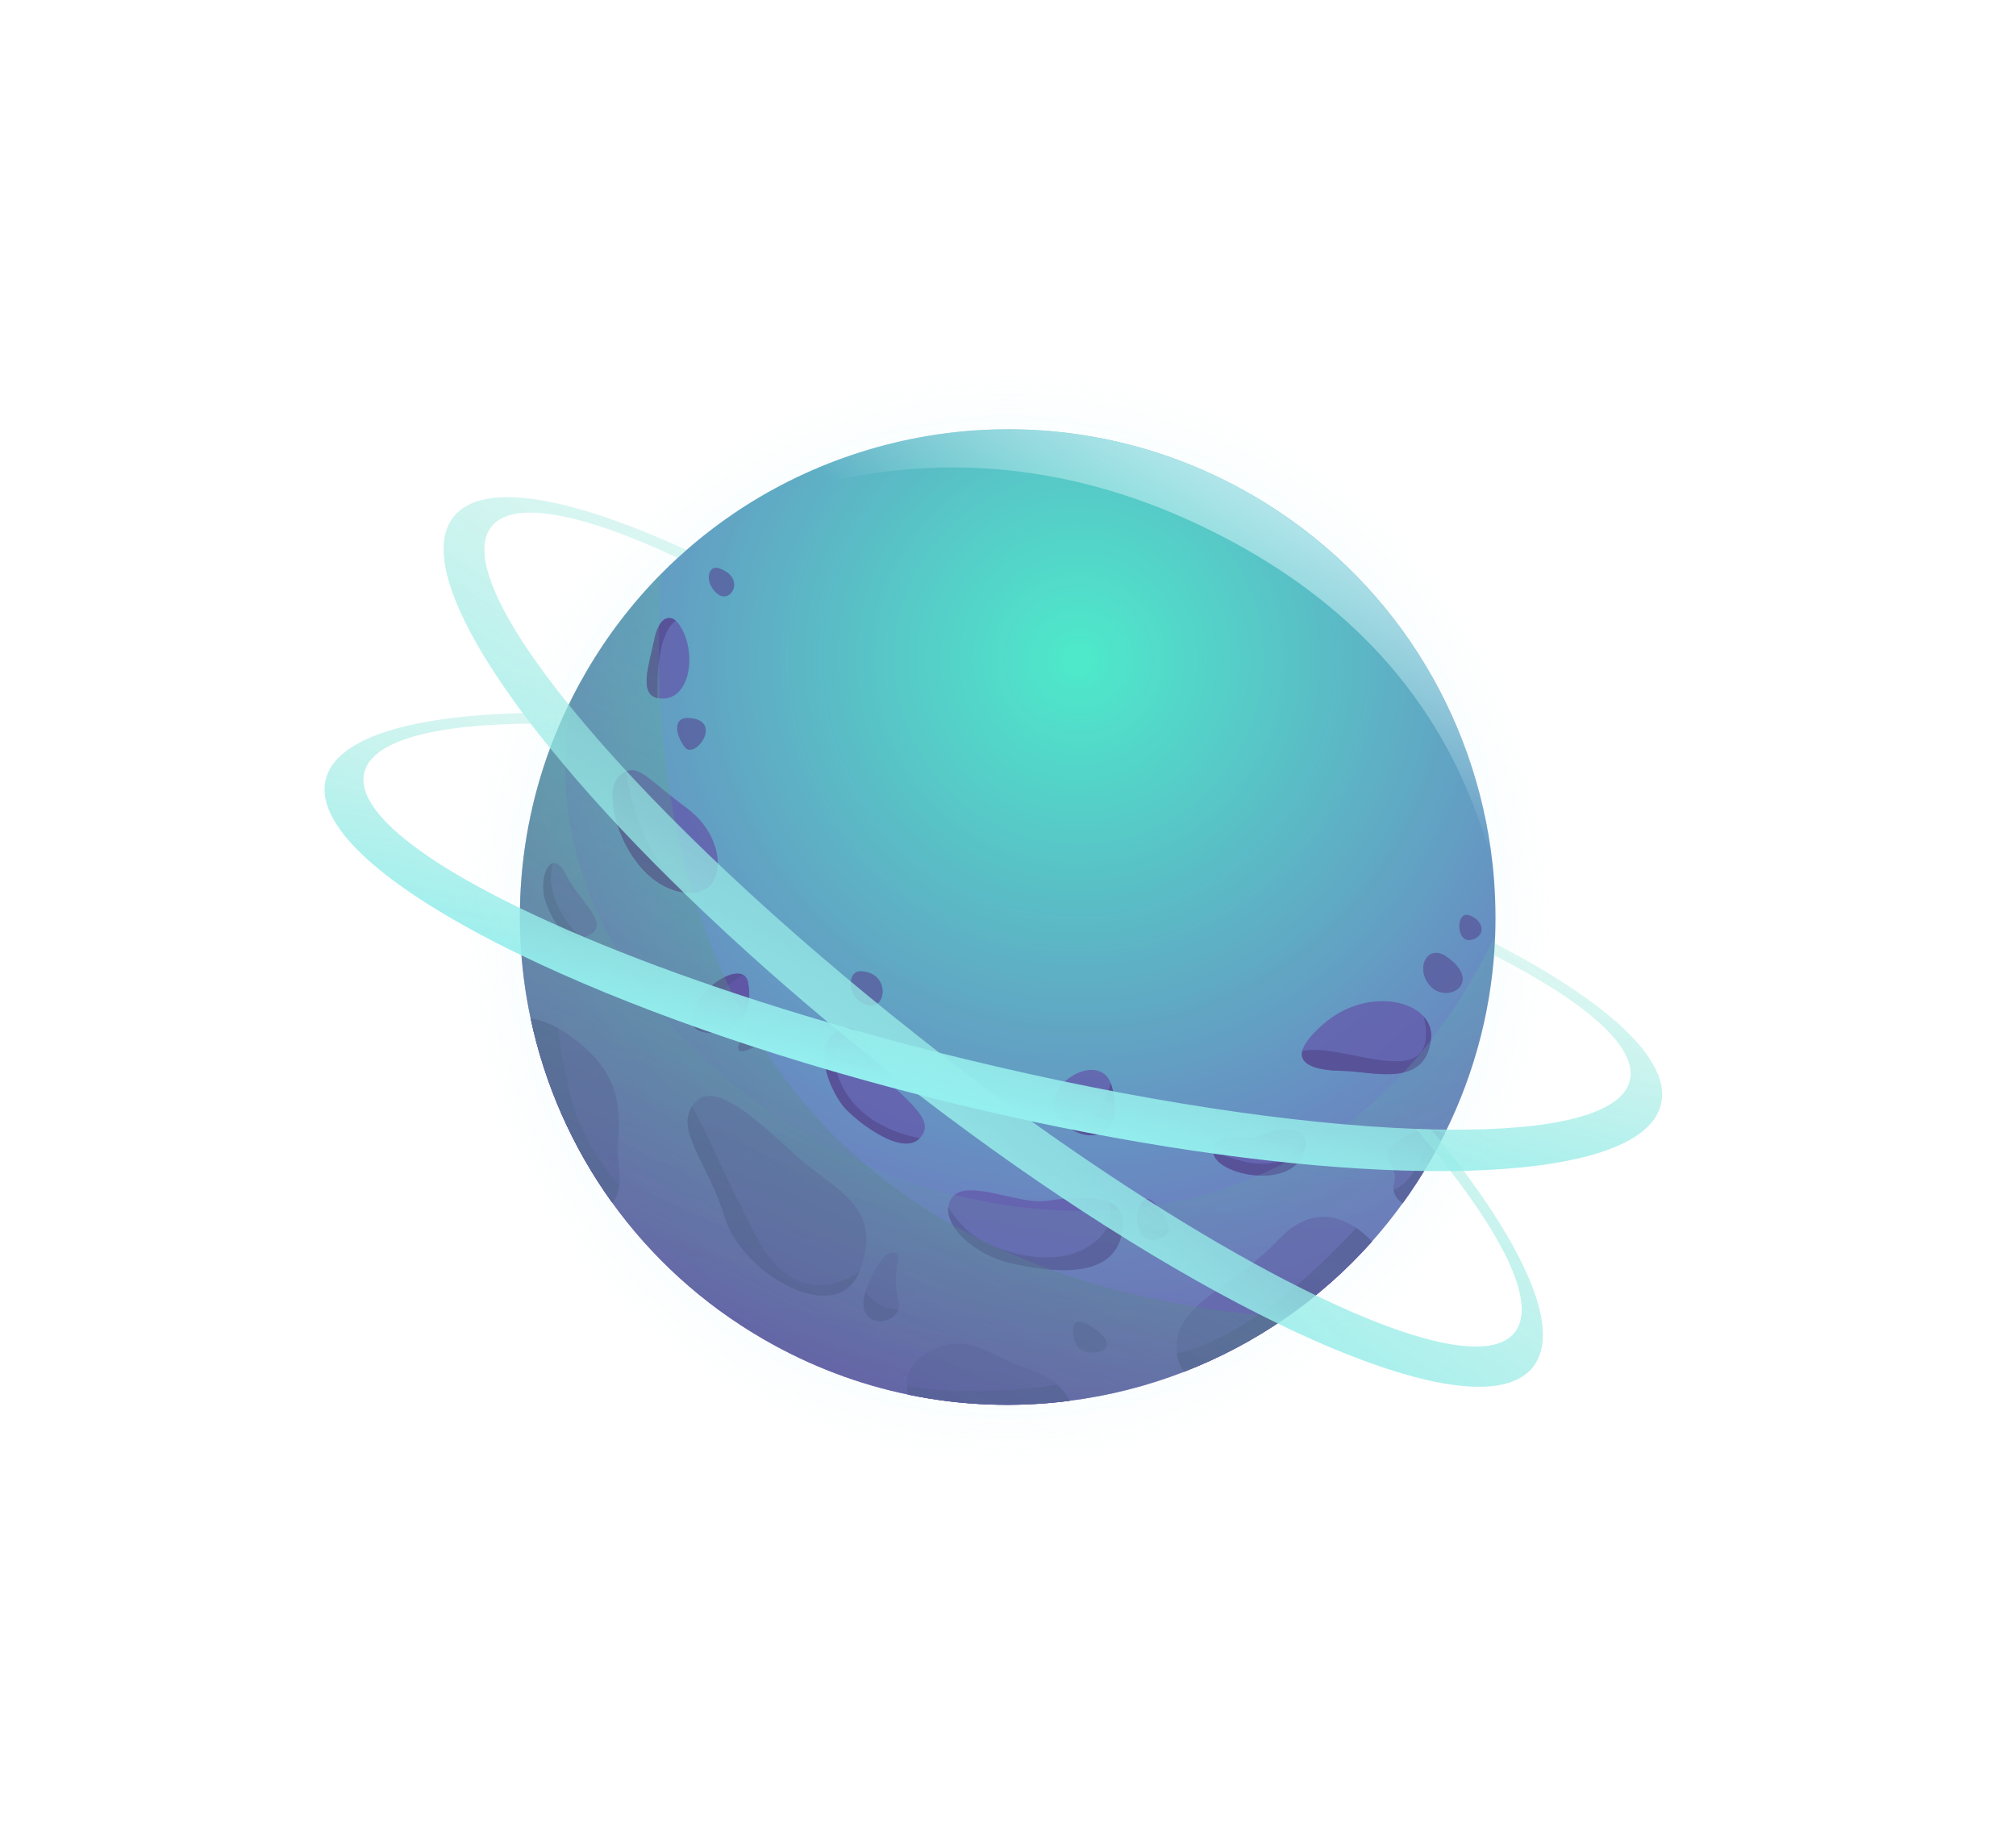 <svg width="141" height="129" viewBox="0 0 141 129" fill="none" xmlns="http://www.w3.org/2000/svg">
<g opacity="0.86" filter="url(#filter0_f_201_2516)">
<path d="M108.809 85.482C118.328 85.251 124.541 83.391 125.386 79.899C126.295 76.165 120.897 71.265 111.419 66.358C111.417 66.422 111.412 66.482 111.406 66.543C112.278 51.327 104.66 36.558 90.974 28.656C75.383 19.655 56.196 22.007 43.259 33.496C43.333 33.429 43.409 33.356 43.488 33.291C23.362 24.019 16.811 29.664 29.739 47.004C20.219 47.235 14.006 49.095 13.161 52.587C12.174 56.638 18.608 62.054 29.615 67.371C30.216 74.948 32.898 82.131 37.236 88.149C40.523 92.709 44.802 96.66 49.985 99.652C63.671 107.554 80.352 106.796 93.171 98.297C93.864 98.551 110.556 107.169 114.646 101.973C116.866 99.148 114.499 93.114 108.809 85.482ZM111.355 67.347C119.098 71.304 123.453 75.083 122.769 77.893C121.658 82.472 108.009 81.962 107.373 82.014C109.705 77.219 111.012 72.159 111.373 67.095C111.365 67.178 111.362 67.264 111.355 67.347ZM42.752 33.95C43.018 33.701 38.561 37.455 34.981 43.656C34.421 44.626 33.986 45.471 33.591 46.285C33.591 46.285 33.591 46.285 33.587 46.283C21.517 31.332 25.119 25.71 42.752 33.95ZM16.401 52.011C17.059 49.308 22.272 47.948 30.407 47.885C31.25 48.977 31.835 49.7 32.029 49.94C30.398 54.329 29.573 58.875 29.492 63.396C29.077 63.145 15.227 56.85 16.401 52.011ZM113.095 99.068C110.058 102.926 96.889 96.138 96.371 95.944C100.089 92.916 103.115 89.379 105.478 85.499C106.099 85.503 106.716 85.515 107.702 85.502C112.666 91.94 114.818 96.882 113.095 99.068Z" fill="url(#paint0_radial_201_2516)"/>
<path d="M100.018 81.207C99.422 82.238 98.782 83.226 98.097 84.171C97.424 85.105 96.706 85.995 95.951 86.847C94.143 88.879 92.126 90.657 89.951 92.163C87.713 93.72 85.301 94.99 82.788 95.963C80.221 96.957 77.54 97.635 74.804 97.984C71.084 98.464 67.266 98.334 63.518 97.551C60.057 96.834 56.648 95.554 53.419 93.689C49.106 91.199 45.546 87.909 42.812 84.117C40.02 80.244 38.093 75.851 37.113 71.242C35.542 63.861 36.402 55.933 40.038 48.757C40.321 48.197 40.623 47.644 40.941 47.093C42.444 44.489 44.239 42.157 46.263 40.115C47.774 38.587 49.416 37.228 51.149 36.032C61.644 28.825 75.77 27.81 87.538 34.604C97.295 40.237 103.22 49.968 104.384 60.364C104.57 62.039 104.633 63.736 104.575 65.433C104.402 70.122 103.257 74.839 101.051 79.275C100.725 79.931 100.383 80.573 100.018 81.207Z" fill="url(#paint1_radial_201_2516)"/>
<path d="M49.098 72.164C49.054 72.15 49.01 72.136 48.965 72.122C47.82 71.694 48.452 70.206 49.501 69.186C50.307 68.405 51.406 67.874 51.971 68.188C52.144 68.282 52.264 68.457 52.314 68.724C52.901 71.965 50.307 72.512 49.098 72.164Z" fill="#3D3789"/>
<path d="M42.817 84.124C40.025 80.251 38.098 75.858 37.118 71.249C37.722 71.341 38.36 71.558 39.032 71.929C39.223 72.033 39.417 72.151 39.61 72.28C44.621 75.639 42.892 79.039 43.277 81.581C43.365 82.156 43.362 82.615 43.303 82.989C43.223 83.542 43.018 83.896 42.817 84.124Z" fill="#4A3E9E"/>
<g opacity="0.75">
<path d="M50.703 85.169C49.576 81.471 47.252 79.127 48.409 77.377C48.486 77.264 48.571 77.156 48.675 77.047C50.398 75.263 54.587 80.087 56.667 81.661C59.245 83.615 61.678 85.021 60.092 88.97C58.505 92.919 51.903 89.106 50.703 85.169Z" fill="#4A3E9E"/>
<path d="M70.651 88.346C68.29 87.804 66.153 85.935 66.331 84.425C66.354 84.234 66.415 84.048 66.516 83.873C67.419 82.308 71.202 84.283 73.159 84.003C75.065 83.728 76.658 83.663 77.608 84.107C78.419 84.488 78.752 85.245 78.399 86.562C77.588 89.572 73.311 88.956 70.651 88.346Z" fill="#4A3E9E"/>
<path d="M93.929 74.909C92.475 74.885 90.817 74.628 91.081 73.515C91.19 73.043 91.644 72.419 92.602 71.597C95.069 69.473 98.324 69.709 99.574 71.107C99.957 71.532 100.156 72.066 100.085 72.672C99.696 76.153 95.995 74.943 93.929 74.909Z" fill="#4A3E9E"/>
<path d="M48.348 62.46C48.33 62.461 48.312 62.462 48.294 62.463C44.03 62.361 41.951 55.789 43.204 54.426C43.416 54.2 43.604 54.046 43.795 53.958C44.732 53.526 45.584 54.723 48.022 56.515C50.926 58.652 50.807 62.469 48.348 62.46Z" fill="#4A3E9E"/>
<path d="M46.408 48.865C46.247 48.872 46.103 48.858 45.974 48.83C44.662 48.539 45.405 46.486 45.754 44.782C46.074 43.208 46.765 43 47.266 43.424C47.361 43.502 47.447 43.604 47.526 43.72C48.766 45.589 48.3 48.798 46.408 48.865Z" fill="#4A3E9E"/>
<path d="M74.809 97.984C71.089 98.464 67.271 98.334 63.523 97.551C63.472 97.347 63.437 97.134 63.432 96.921C63.392 96.082 63.749 95.211 64.975 94.561C67.742 93.088 69.008 94.792 71.741 95.689C72.761 96.021 73.466 96.434 73.956 96.868C74.385 97.244 74.649 97.635 74.809 97.984Z" fill="#4A3E9E"/>
<path d="M95.958 86.847C92.29 90.97 87.751 94.047 82.794 95.963C82.548 95.582 82.377 95.151 82.323 94.66C82.319 94.646 82.318 94.628 82.319 94.617C81.985 91.179 85.898 90.426 89.446 86.683C91.594 84.415 93.605 85.04 94.851 85.888C95.36 86.228 95.739 86.61 95.958 86.847Z" fill="#4A3E9E"/>
<path d="M100.022 81.207C99.427 82.238 98.787 83.226 98.102 84.171C97.79 83.944 97.521 83.643 97.469 83.228C97.452 83.085 97.459 82.932 97.501 82.758C97.853 81.341 96.36 81.102 97.389 80.147C98.395 79.213 99.38 79.03 100.105 79.076C100.515 79.103 100.848 79.202 101.051 79.284C100.73 79.931 100.388 80.573 100.022 81.207Z" fill="#4A3E9E"/>
<path d="M64.341 79.605C64.339 79.61 64.336 79.614 64.329 79.616C63.074 80.954 59.845 78.361 59.072 77.49C58.23 76.537 56.756 73.49 58.4 72.236C58.982 71.792 59.468 71.799 59.89 72.077C60.965 72.768 61.633 75.163 62.49 75.99C64.108 77.548 65.299 78.562 64.341 79.605Z" fill="#4A3E9E"/>
<path d="M41.286 65.368C41.049 65.505 40.823 65.584 40.6 65.607C39.53 65.724 38.691 64.563 38.181 63.115C37.759 61.91 38.117 60.491 38.696 60.377C38.955 60.322 39.259 60.533 39.56 61.132C40.523 63.075 42.684 64.55 41.286 65.368Z" fill="#4A3E9E"/>
<path d="M80.794 86.717C79.934 86.873 79.535 86.031 79.532 85.249C79.531 84.98 79.573 84.725 79.66 84.513C79.999 83.683 80.409 83.529 81.21 84.755C81.554 85.28 81.735 85.682 81.735 85.985C81.732 86.373 81.438 86.6 80.794 86.717Z" fill="#4A3E9E"/>
<path d="M84.87 80.568C84.871 80.546 84.871 80.516 84.872 80.494C84.94 78.984 86.907 79.875 88.088 79.414C89.118 79.013 90.999 78.671 91.273 79.71C91.318 79.875 91.321 80.081 91.268 80.324C90.63 83.428 84.863 82.184 84.87 80.568Z" fill="#4A3E9E"/>
<path d="M60.801 92.156C60.526 91.916 60.199 91.412 60.54 90.328C60.575 90.226 60.614 90.108 60.664 89.991C61.191 88.676 61.993 87.286 62.688 87.687C63.037 87.889 62.336 89.104 62.847 91.024C62.902 91.231 62.891 91.423 62.833 91.593C62.578 92.338 61.428 92.705 60.801 92.156Z" fill="#4A3E9E"/>
<path d="M74.558 78.734C74.284 78.511 74.052 78.237 73.878 77.933C72.774 75.95 76.79 73.444 77.696 75.78C77.724 75.854 77.746 75.925 77.769 76.008C78.77 79.732 76.087 79.99 74.558 78.734Z" fill="#4A3E9E"/>
<path d="M49.101 72.164C49.035 71.835 49.024 71.461 49.125 71.054C49.405 69.922 51.249 68.656 51.978 68.191C52.151 68.285 52.272 68.46 52.321 68.727C52.904 71.965 50.31 72.513 49.101 72.164Z" fill="#4A3E9E"/>
</g>
<g opacity="0.7">
<path d="M52.746 71.988C52.397 71.786 51.424 73.077 51.668 73.451C51.917 73.828 54.136 72.79 52.746 71.988Z" fill="#3D3789"/>
<path d="M101.203 66.934C99.781 65.915 98.903 67.85 100.096 69.034C101.289 70.217 103.726 68.74 101.203 66.934Z" fill="#3D3789"/>
<path d="M76.052 92.626C75.117 92.087 74.781 92.819 75.25 94.016C75.714 95.21 79.351 94.531 76.052 92.626Z" fill="#3D3789"/>
<path d="M48.389 50.239C46.957 50.035 47.237 51.427 47.905 52.278C48.58 53.128 50.53 50.548 48.389 50.239Z" fill="#3D3789"/>
<path d="M50.281 39.748C49.497 39.482 49.23 40.761 50.174 41.539C51.113 42.314 52.215 40.405 50.281 39.748Z" fill="#3D3789"/>
<path d="M102.756 64.021C101.785 63.694 101.828 66.032 102.924 65.738C104.02 65.444 103.726 64.349 102.756 64.021Z" fill="#3D3789"/>
<path d="M60.184 67.938C59.163 67.919 59.256 69.948 60.67 70.304C62.089 70.663 62.251 67.971 60.184 67.938Z" fill="#3D3789"/>
</g>
<path d="M62.829 91.593C62.574 92.337 61.424 92.704 60.797 92.156C60.522 91.915 60.195 91.412 60.535 90.327C61.158 91.298 62.064 91.565 62.829 91.593Z" fill="#3D3789"/>
<path d="M45.75 44.776C46.07 43.202 46.761 42.995 47.262 43.418C46.02 44.298 45.938 47.397 45.974 48.827C44.658 48.534 45.401 46.48 45.75 44.776Z" fill="#3D3789"/>
<path d="M40.596 65.602C39.526 65.718 38.687 64.558 38.177 63.11C37.754 61.905 38.113 60.486 38.692 60.372C38.03 62.477 39.575 64.534 40.596 65.602Z" fill="#3D3789"/>
<path d="M48.341 62.459C48.323 62.46 48.304 62.461 48.286 62.462C44.022 62.36 41.944 55.788 43.196 54.425C43.409 54.199 43.597 54.045 43.787 53.957C43.894 54.892 44.196 56.185 44.87 57.944C45.916 60.674 47.295 61.908 48.341 62.459Z" fill="#3D3789"/>
<path d="M58.396 72.235C58.979 71.791 59.465 71.798 59.887 72.076C58.777 72.554 57.951 73.511 58.656 75.398C59.764 78.344 62.717 79.304 64.326 79.615C63.07 80.952 59.842 78.36 59.069 77.489C58.231 76.539 56.757 73.491 58.396 72.235Z" fill="#3D3789"/>
<path d="M60.089 88.968C58.502 92.917 51.9 89.105 50.7 85.168C49.573 81.469 47.249 79.126 48.406 77.376C49.494 79.315 51.005 82.995 53.033 86.748C55.943 92.133 60.089 88.968 60.089 88.968Z" fill="#3D3789"/>
<path d="M74.553 78.732C76.312 79.258 77.286 77.047 77.692 75.778C77.719 75.852 77.742 75.924 77.764 76.007C78.766 79.731 76.083 79.988 74.553 78.732Z" fill="#3D3789"/>
<path d="M78.394 86.561C77.585 89.566 73.306 88.955 70.646 88.345C68.285 87.803 66.147 85.934 66.326 84.424C66.705 85.039 67.291 85.82 68.069 86.391C69.532 87.469 73.582 88.881 76.202 87.148C77.716 86.152 77.802 84.943 77.603 84.106C78.415 84.487 78.749 85.239 78.394 86.561Z" fill="#3D3789"/>
<path d="M81.724 85.985C81.728 86.372 81.432 86.603 80.787 86.72C79.928 86.877 79.528 86.034 79.526 85.252C80.139 86.137 81.113 86.116 81.724 85.985Z" fill="#3D3789"/>
<path d="M91.261 80.321C90.627 83.427 84.856 82.181 84.862 80.565C84.864 80.542 84.863 80.513 84.865 80.49C88.876 82.363 90.564 80.973 91.262 79.704C91.311 79.871 91.314 80.077 91.261 80.321Z" fill="#3D3789"/>
<path d="M93.927 74.908C92.472 74.884 90.815 74.626 91.079 73.514C93.034 73.105 96.189 74.501 98.288 74.187C99.967 73.933 99.848 72.232 99.573 71.112C99.957 71.538 100.156 72.072 100.085 72.678C99.694 76.152 95.993 74.942 93.927 74.908Z" fill="#3D3789"/>
<path d="M43.304 82.983C43.221 83.541 43.021 83.897 42.818 84.118C40.026 80.245 38.099 75.853 37.119 71.243C37.723 71.336 38.361 71.553 39.033 71.923C39.165 73.188 39.448 74.808 39.963 76.882C40.453 78.849 41.662 80.934 43.304 82.983Z" fill="#3D3789"/>
<path d="M73.946 96.869C74.386 97.246 74.646 97.635 74.803 97.988C71.083 98.468 67.266 98.338 63.517 97.555C63.466 97.35 63.431 97.138 63.426 96.925C67.397 97.656 71.758 97.197 73.946 96.869Z" fill="#3D3789"/>
<path d="M95.954 86.847C92.287 90.969 87.748 94.047 82.791 95.963C82.545 95.582 82.374 95.151 82.32 94.659C87.606 93.516 93.286 87.613 94.852 85.89C95.356 86.228 95.736 86.61 95.954 86.847Z" fill="#3D3789"/>
<path d="M100.018 81.206C99.423 82.237 98.783 83.225 98.098 84.17C97.786 83.943 97.517 83.642 97.465 83.228C98.948 82.657 99.77 80.294 100.101 79.075C100.511 79.102 100.844 79.201 101.047 79.283C100.726 79.931 100.384 80.573 100.018 81.206Z" fill="#3D3789"/>
<path opacity="0.35" d="M100.02 81.207C99.424 82.238 98.784 83.226 98.099 84.17C97.425 85.104 96.707 85.995 95.953 86.847C92.285 90.969 87.747 94.047 82.79 95.963C80.223 96.957 77.542 97.635 74.806 97.984C71.086 98.464 67.269 98.334 63.52 97.551C60.059 96.834 56.65 95.554 53.421 93.689C49.108 91.199 45.548 87.909 42.814 84.116C40.022 80.244 38.095 75.851 37.115 71.242C35.544 63.861 36.404 55.933 40.04 48.757C33.797 78.532 86.422 103.356 104.574 65.437C104.401 70.126 103.257 74.843 101.051 79.279C100.727 79.931 100.385 80.573 100.02 81.207Z" fill="url(#paint2_linear_201_2516)"/>
<path opacity="0.55" d="M89.951 92.163C87.713 93.719 85.301 94.99 82.788 95.963C80.221 96.957 77.54 97.635 74.804 97.984C71.084 98.463 67.267 98.334 63.518 97.55C60.057 96.834 56.648 95.553 53.419 93.689C49.106 91.199 45.546 87.908 42.813 84.116C40.02 80.243 38.094 75.851 37.113 71.241C35.542 63.861 36.402 55.933 40.039 48.756C40.321 48.197 40.623 47.643 40.941 47.093C42.445 44.488 44.239 42.157 46.263 40.115C45.136 55.953 47.94 88.888 89.951 92.163Z" fill="url(#paint3_linear_201_2516)"/>
<path d="M102.373 81.902C101.871 81.227 101.336 80.54 100.77 79.834C100.549 79.561 100.326 79.281 100.097 79.003C99.751 78.996 99.401 78.986 99.045 78.967C99.512 79.51 99.955 80.045 100.383 80.566C100.753 81.025 101.11 81.476 101.45 81.916C105.586 87.276 107.374 91.385 105.938 93.206C104.364 95.205 99.185 94.074 92.022 90.608C86.369 87.874 79.48 83.681 72.142 78.437C70.029 76.92 67.871 75.319 65.7 73.64C65.221 73.27 64.739 72.893 64.256 72.509C54.527 64.847 46.346 57.088 40.934 50.689C40.706 50.418 40.483 50.149 40.264 49.882C40.095 49.68 39.935 49.483 39.77 49.283C34.99 43.365 32.836 38.789 34.368 36.842C35.878 34.923 40.694 35.886 47.397 39.021C47.598 38.834 47.803 38.65 48.011 38.472C39.801 34.688 33.712 33.62 31.715 36.16C29.862 38.511 31.835 43.531 36.567 49.887C36.747 50.13 36.934 50.372 37.122 50.621C37.552 51.178 38.002 51.752 38.469 52.325C43.188 58.137 49.911 64.839 57.94 71.531C59.339 72.7 60.783 73.871 62.262 75.034C62.931 75.56 63.594 76.077 64.262 76.585C73.274 83.501 82.055 89.019 89.352 92.568C98.348 96.946 105.093 98.323 107.217 95.623C109.078 93.277 107.108 88.254 102.373 81.902Z" fill="url(#paint4_linear_201_2516)"/>
<path d="M116.169 77.252C116.925 74.147 112.434 70.068 104.547 65.987C104.533 66.264 104.517 66.534 104.491 66.811C110.933 70.105 114.56 73.247 113.99 75.587C113.411 77.962 108.61 79.093 101.179 79.016C100.824 79.015 100.461 79.009 100.093 79C99.747 78.993 99.397 78.983 99.041 78.964C90.666 78.656 79.512 77.005 67.476 74.077C66.879 73.93 66.286 73.786 65.701 73.64C63.035 72.969 60.448 72.262 57.947 71.529C49.425 69.033 41.977 66.241 36.364 63.52C29.058 59.977 24.867 56.549 25.478 54.047C26.027 51.795 30.361 50.667 37.132 50.615C36.944 50.366 36.757 50.124 36.577 49.88C28.658 50.074 23.488 51.622 22.78 54.523C21.958 57.894 27.314 62.402 36.471 66.826C43.738 70.335 53.401 73.792 64.272 76.579C65.085 76.786 65.902 76.996 66.726 77.192C68.555 77.636 70.362 78.05 72.149 78.435C82.517 80.651 92.064 81.817 99.602 81.91C100.232 81.918 100.849 81.919 101.453 81.912C101.763 81.91 102.071 81.902 102.376 81.898C110.293 81.708 115.463 80.16 116.169 77.252Z" fill="url(#paint5_linear_201_2516)"/>
<path d="M104.382 60.372C103.007 55.71 99.641 43.949 83.335 36.469C68.555 29.695 56.38 33.637 51.15 36.036C61.644 28.828 75.77 27.814 87.538 34.608C97.293 40.246 103.218 49.976 104.382 60.372Z" fill="url(#paint6_linear_201_2516)"/>
</g>
<defs>
<filter id="filter0_f_201_2516" x="11.362" y="21.457" width="115.823" height="85.393" filterUnits="userSpaceOnUse" color-interpolation-filters="sRGB">
<feFlood flood-opacity="0" result="BackgroundImageFix"/>
<feBlend mode="normal" in="SourceGraphic" in2="BackgroundImageFix" result="shape"/>
<feGaussianBlur stdDeviation="0.85" result="effect1_foregroundBlur_201_2516"/>
</filter>
<radialGradient id="paint0_radial_201_2516" cx="0" cy="0" r="1" gradientUnits="userSpaceOnUse" gradientTransform="translate(70.479 64.152) rotate(30) scale(38.691 38.691)">
<stop stop-color="#C7F1F6"/>
<stop offset="1" stop-color="#D3F4F9" stop-opacity="0"/>
</radialGradient>
<radialGradient id="paint1_radial_201_2516" cx="0" cy="0" r="1" gradientUnits="userSpaceOnUse" gradientTransform="translate(75.336 46.106) rotate(30) scale(60.131 60.131)">
<stop stop-color="#31E7C2"/>
<stop offset="1" stop-color="#652FB0"/>
</radialGradient>
<linearGradient id="paint2_linear_201_2516" x1="61.522" y1="114.6" x2="74.694" y2="40.418" gradientUnits="userSpaceOnUse">
<stop stop-color="#4A3E9E"/>
<stop offset="1" stop-color="#4AE09E" stop-opacity="0.5"/>
</linearGradient>
<linearGradient id="paint3_linear_201_2516" x1="50.92" y1="100.625" x2="73.619" y2="51.946" gradientUnits="userSpaceOnUse">
<stop stop-color="#3D3789"/>
<stop offset="1" stop-color="#3DCC5E" stop-opacity="0.2"/>
</linearGradient>
<linearGradient id="paint4_linear_201_2516" x1="59.126" y1="81.706" x2="76.842" y2="54.632" gradientUnits="userSpaceOnUse">
<stop stop-color="#83ECEC"/>
<stop offset="1" stop-color="#8EE2D3" stop-opacity="0.3"/>
</linearGradient>
<linearGradient id="paint5_linear_201_2516" x1="66.549" y1="77.084" x2="71.917" y2="56.55" gradientUnits="userSpaceOnUse">
<stop stop-color="#83ECEC"/>
<stop offset="1" stop-color="#8EE2D3" stop-opacity="0.3"/>
</linearGradient>
<linearGradient id="paint6_linear_201_2516" x1="88.613" y1="29.189" x2="79.206" y2="45.682" gradientUnits="userSpaceOnUse">
<stop stop-color="#C7F1F6"/>
<stop offset="1" stop-color="#D3F4F9" stop-opacity="0"/>
</linearGradient>
</defs>
</svg>
